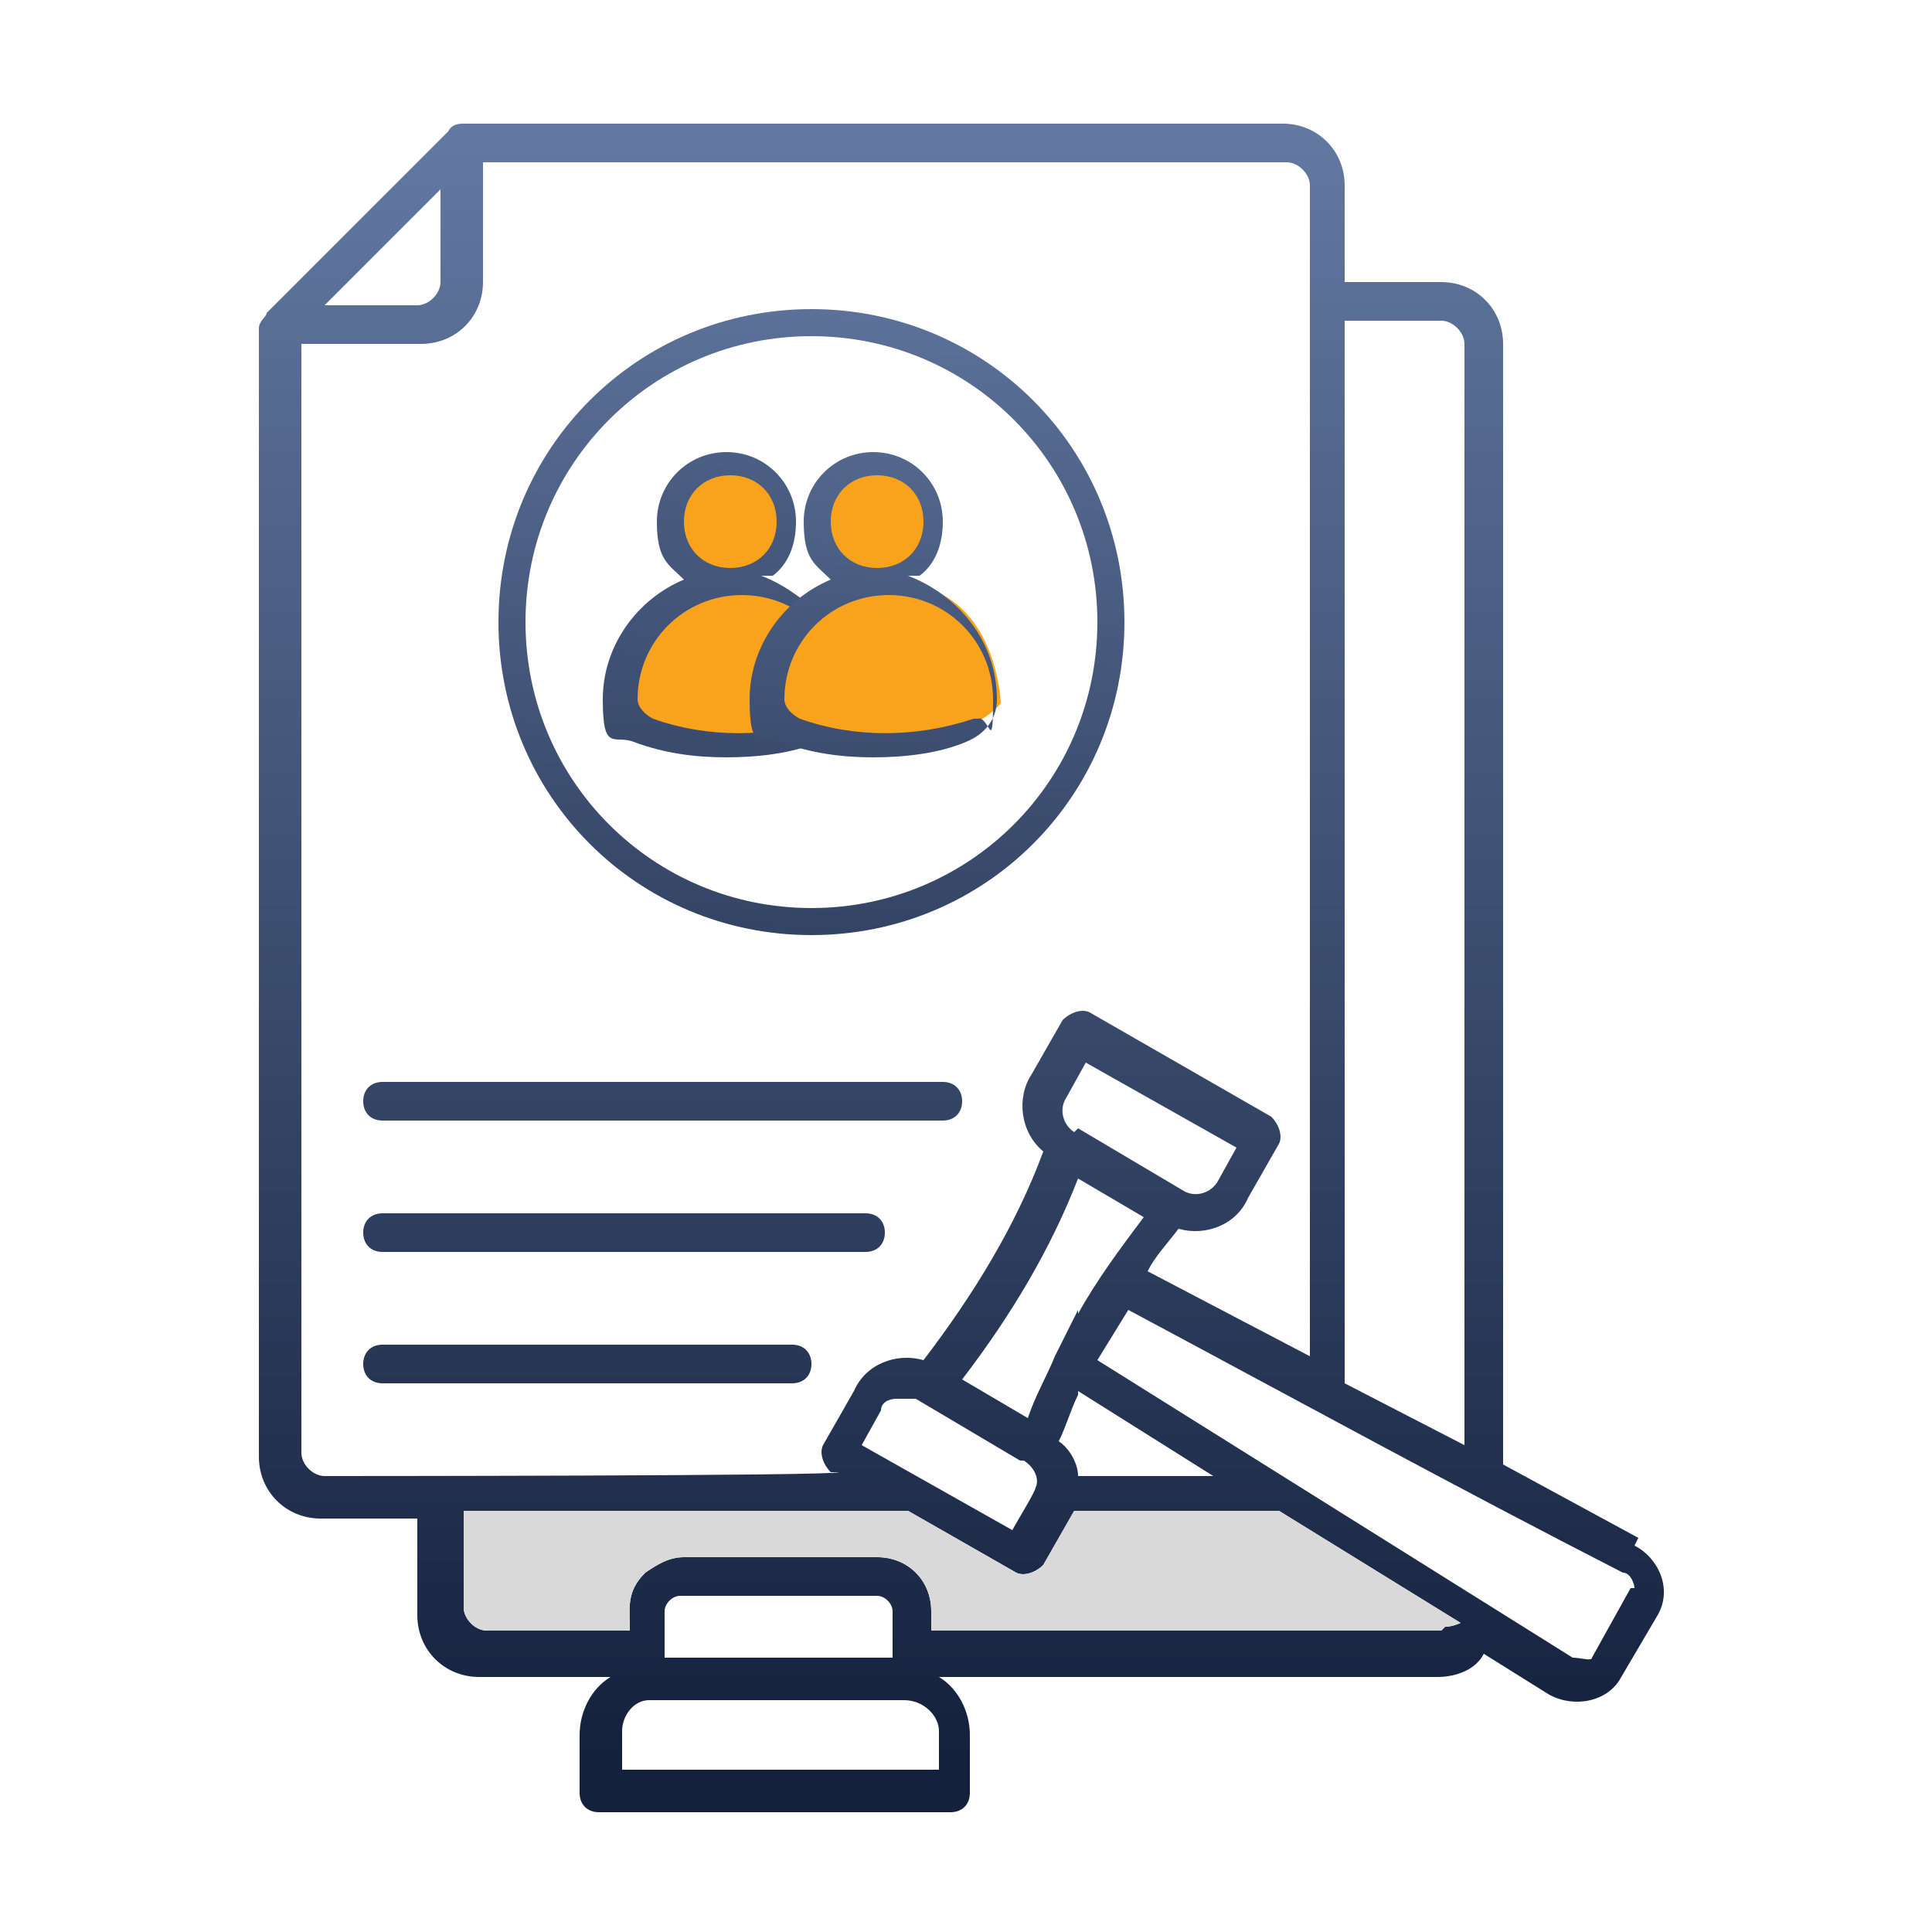 <?xml version="1.0" encoding="UTF-8"?>
<svg xmlns="http://www.w3.org/2000/svg" version="1.1" xmlns:xlink="http://www.w3.org/1999/xlink" viewBox="0 0 50 50">
  <defs>
    <style>
      .cls-1 {
        fill: url(#linear-gradient-2);
      }

      .cls-2 {
        fill: #f9a21b;
      }

      .cls-3 {
        fill: url(#linear-gradient-4);
      }

      .cls-4 {
        fill: url(#linear-gradient-3);
      }

      .cls-5 {
        fill: url(#linear-gradient-5);
      }

      .cls-6 {
        fill: url(#linear-gradient-7);
      }

      .cls-7 {
        fill: url(#linear-gradient-6);
      }

      .cls-8 {
        fill: url(#linear-gradient);
      }

      .cls-9 {
        fill: #d9d9d9;
      }
    </style>
    <linearGradient id="linear-gradient" x1="25" y1="47.3" x2="25" y2="4.5" gradientTransform="translate(0 50) scale(1 -1)" gradientUnits="userSpaceOnUse">
      <stop offset="0" stop-color="#647aa3"/>
      <stop offset="1" stop-color="#14213d"/>
    </linearGradient>
    <linearGradient id="linear-gradient-2" x1="17.1" x2="17.1" xlink:href="#linear-gradient"/>
    <linearGradient id="linear-gradient-3" x1="16.2" x2="16.2" xlink:href="#linear-gradient"/>
    <linearGradient id="linear-gradient-4" x1="15.2" x2="15.2" xlink:href="#linear-gradient"/>
    <linearGradient id="linear-gradient-5" x1="20.6" y1=".8" x2="17.4" y2="36.6" gradientTransform="matrix(1,0,0,1,0,0)" xlink:href="#linear-gradient"/>
    <linearGradient id="linear-gradient-6" x1="23.3" y1="6.5" x2="22.3" y2="32.3" gradientTransform="matrix(1,0,0,1,0,0)" xlink:href="#linear-gradient"/>
    <linearGradient id="linear-gradient-7" x1="21.3" y1="4.9" x2="20.3" y2="36.5" gradientTransform="matrix(1,0,0,1,0,0)" xlink:href="#linear-gradient"/>
  </defs>
  <!-- Generator: Adobe Illustrator 28.7.1, SVG Export Plug-In . SVG Version: 1.2.0 Build 142)  -->
  <g>
    <g id="Layer_1">
      <g>
        <g>
          <path class="cls-8" d="M42.4,39.8l-3.5-1.9V8.9c0-.9-.7-1.6-1.6-1.6h-2.5v-2.5c0-.9-.7-1.6-1.6-1.6H12c-.1,0-.3,0-.4.2l-4.7,4.7c0,.1-.2.2-.2.4v29.2c0,.9.7,1.6,1.6,1.6h2.5v2.5c0,.9.7,1.6,1.6,1.6h3.4c-.5.3-.8.9-.8,1.5v1.5c0,.3.2.5.5.5h9.1c.3,0,.5-.2.5-.5v-1.5c0-.6-.3-1.2-.8-1.5h12.9c.5,0,1-.2,1.2-.6l1.6,1c.6.4,1.5.3,1.9-.3l1-1.7c.4-.7,0-1.5-.6-1.8h0ZM34.8,8.3h2.5c.3,0,.6.3.6.6v28.5l-3.1-1.6V8.3ZM11.4,4.9v2.4c0,.3-.3.6-.6.6h-2.4l3-3ZM8.4,38.2c-.3,0-.6-.3-.6-.6V8.9h3.1c.9,0,1.6-.7,1.6-1.6v-3.1h20.8c.3,0,.6.3.6.6v30.3l-4.2-2.2h0c.2-.4.5-.7.8-1.1.7.2,1.5-.1,1.8-.8l.8-1.4c.1-.2,0-.5-.2-.7l-4.7-2.7c-.2-.1-.5,0-.7.2l-.8,1.4c-.4.6-.3,1.5.3,2-.7,1.9-1.8,3.7-3.1,5.4-.7-.2-1.5.1-1.8.8l-.8,1.4c-.1.2,0,.5.2.7h.2c0,.1-13.2.1-13.2.1h0ZM27.9,33.9l-.6,1.2h0c-.2.5-.5,1-.7,1.6l-1.7-1c1.3-1.7,2.3-3.4,3-5.2l1.7,1c-.6.8-1.2,1.6-1.7,2.5h0ZM27.9,36l3.5,2.2h-3.5c0-.3-.2-.7-.5-.9.2-.4.3-.8.5-1.2ZM26.5,37.8c.3.2.4.5.3.7,0,.1-.5.9-.6,1.1l-3.9-2.2.5-.9c0-.2.2-.3.4-.3.2,0,.4,0,.5,0h0s2.7,1.6,2.7,1.6ZM27.8,29.3c-.3-.2-.4-.6-.2-.9l.5-.9,3.9,2.2-.5.9c-.2.3-.6.4-.9.2h0s-2.7-1.6-2.7-1.6ZM24.2,45.8h-8.1v-1c0-.4.3-.8.7-.8.2,0,5.9,0,6.6,0h0c.5,0,.9.4.9.8v1h0ZM17.2,42.9v-1.2c0-.2.2-.4.4-.4h5.1c.2,0,.4.2.4.4v1.2h-5.9ZM37.3,42.2h-13.2v-.5c0-.8-.6-1.4-1.4-1.4h-5c-.4,0-.7.2-1,.4-.5.5-.4.9-.4,1.5h-3.7c-.3,0-.6-.3-.6-.6v-2.5h11.5l2.8,1.6c.2.1.5,0,.7-.2l.8-1.4h5.3l4.7,2.9c0,0-.2.1-.4.1ZM42.2,41.1l-1,1.8c0,.1-.3,0-.5,0l-12.3-7.7h0l.8-1.3c4.3,2.3,8.5,4.6,12.8,6.8.2,0,.3.3.3.4h0Z"/>
          <path class="cls-1" d="M9.9,29h14.5c.3,0,.5-.2.5-.5s-.2-.5-.5-.5h-14.5c-.3,0-.5.2-.5.5s.2.5.5.5Z"/>
          <path class="cls-4" d="M9.9,32.4h12.5c.3,0,.5-.2.5-.5s-.2-.5-.5-.5h-12.5c-.3,0-.5.2-.5.5s.2.5.5.5Z"/>
          <path class="cls-3" d="M9.9,35.8h10.6c.3,0,.5-.2.5-.5s-.2-.5-.5-.5h-10.6c-.3,0-.5.2-.5.5s.2.5.5.5Z"/>
          <path class="cls-9" d="M37.3,42.2h-13.2v-.5c0-.8-.6-1.4-1.4-1.4h-5c-.4,0-.7.2-1,.4-.5.5-.4.9-.4,1.5h-3.7c-.3,0-.6-.3-.6-.6v-2.5h11.5l2.8,1.6c.2.1.5,0,.7-.2l.8-1.4h5.3l4.7,2.9c0,0-.2.1-.4.1Z"/>
        </g>
        <g>
          <path class="cls-2" d="M16.1,18.7s-.3-3.3,2.8-3.6,3.2,3.1,3.2,3.1c0,0-1.4,1.9-6,.5Z"/>
          <circle class="cls-2" cx="18.8" cy="13.5" r="1.6"/>
          <path class="cls-5" d="M20,14.9c.4-.3.6-.8.6-1.4,0-1-.8-1.8-1.8-1.8s-1.8.8-1.8,1.8.3,1.1.7,1.5c-1.2.5-2.1,1.7-2.1,3.1s.3.9.8,1.1h0c.8.3,1.6.4,2.4.4s1.7-.1,2.4-.4h0c.5-.2.8-.6.8-1.1,0-1.5-1-2.7-2.3-3.2ZM18.9,12.3c.7,0,1.2.5,1.2,1.2s-.5,1.2-1.2,1.2-1.2-.5-1.2-1.2.5-1.2,1.2-1.2ZM21.4,18.6h0c-1.5.5-3.1.5-4.5,0h0c-.2-.1-.4-.3-.4-.5,0-1.5,1.2-2.7,2.7-2.7s2.7,1.2,2.7,2.7-.1.4-.4.5Z"/>
        </g>
        <g>
          <path class="cls-2" d="M19.9,18.7s-.3-3.3,2.8-3.6,3.2,3.1,3.2,3.1c0,0-1.4,1.9-6,.5Z"/>
          <circle class="cls-2" cx="22.6" cy="13.5" r="1.6"/>
          <path class="cls-7" d="M23.8,14.9c.4-.3.6-.8.6-1.4,0-1-.8-1.8-1.8-1.8s-1.8.8-1.8,1.8.3,1.1.7,1.5c-1.2.5-2.1,1.7-2.1,3.1s.3.9.8,1.1h0c.8.3,1.6.4,2.4.4s1.7-.1,2.4-.4h0c.5-.2.8-.6.8-1.1,0-1.5-1-2.7-2.3-3.2ZM22.7,12.3c.7,0,1.2.5,1.2,1.2s-.5,1.2-1.2,1.2-1.2-.5-1.2-1.2.5-1.2,1.2-1.2ZM25.2,18.6h0c-1.5.5-3.1.5-4.5,0h0c-.2-.1-.4-.3-.4-.5,0-1.5,1.2-2.7,2.7-2.7s2.7,1.2,2.7,2.7-.1.4-.4.5Z"/>
        </g>
        <path class="cls-6" d="M21,24.2c-4.5,0-8.1-3.6-8.1-8.1s3.6-8.1,8.1-8.1,8.1,3.6,8.1,8.1-3.6,8.1-8.1,8.1ZM21,8.7c-4.1,0-7.4,3.3-7.4,7.4s3.3,7.4,7.4,7.4,7.4-3.3,7.4-7.4-3.3-7.4-7.4-7.4Z"/>
      </g>
    </g>
  </g>
</svg>